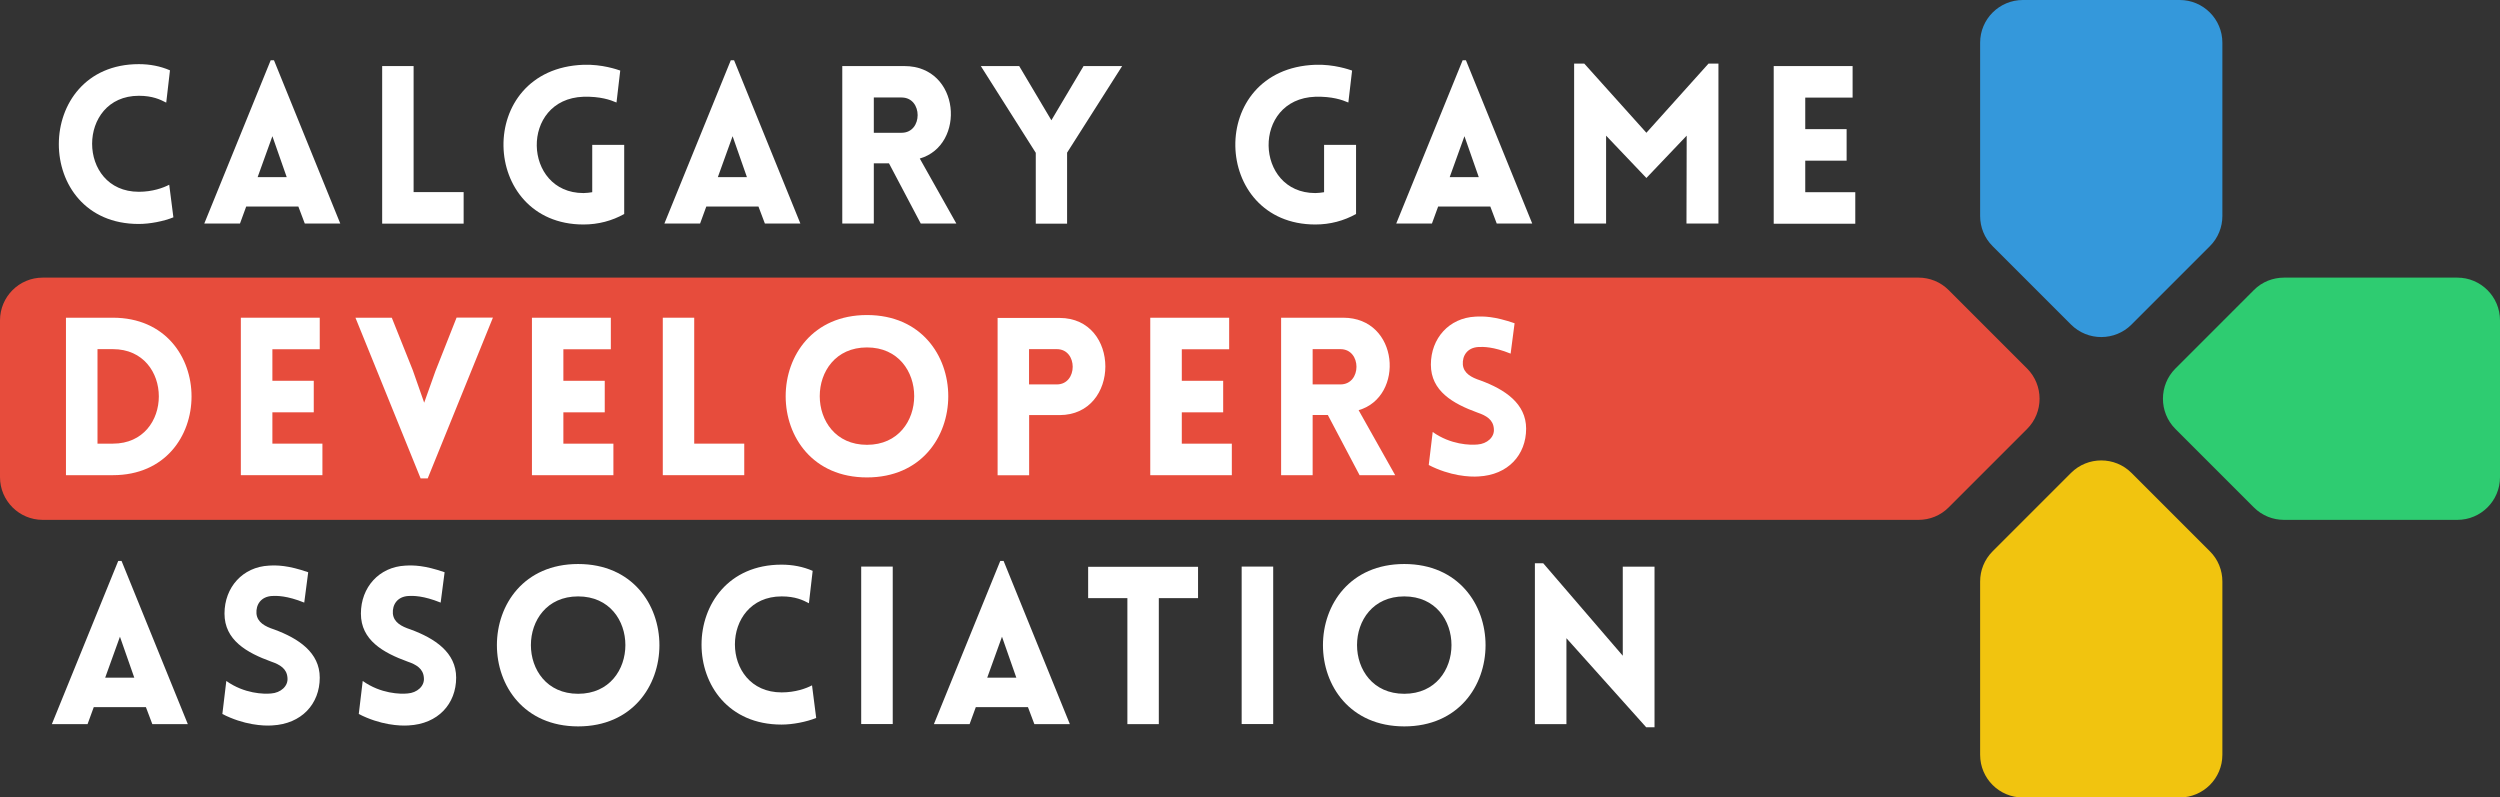 <?xml version="1.0" encoding="utf-8"?>
<!-- Generator: Adobe Illustrator 28.1.0, SVG Export Plug-In . SVG Version: 6.00 Build 0)  -->
<svg version="1.1" id="Layer_1" xmlns="http://www.w3.org/2000/svg" xmlns:xlink="http://www.w3.org/1999/xlink" x="0px" y="0px"
	 viewBox="0 0 2338.6 746" style="enable-background:new 0 0 2338.6 746;" xml:space="preserve">
<rect x="0" y="0" width="2338.6" height="746" fill="#333333" stroke="none"/>
<style type="text/css">
	.st0{fill:#F1C40F;}
	.st1{fill:#3498DB;}
	.st2{fill:#2ECC71;}
	.st3{fill:#FFFFFF;}
	.st4{fill:#E74C3C;}
</style>
<g>
	<g>
		<path class="st0" d="M2078.9,706.1V544c0,0,0,0,0-0.1c0-10.2-3.9-20.5-11.7-28.2l-73.3-73.3c-15.6-15.6-41-15.6-56.6,0l-73.3,73.3
			c-7.8,7.8-11.7,18-11.7,28.2c0,0,0,0,0,0.1v162.1c0,22.1,17.9,39.9,39.9,39.9H2039C2061,746,2078.9,728.1,2078.9,706.1z"/>
		<path class="st1" d="M1852.3,39.9V202c0,0,0,0,0,0.1c0,10.2,3.9,20.5,11.7,28.2l73.3,73.3c15.6,15.6,41,15.6,56.6,0l73.3-73.3
			c7.8-7.8,11.7-18,11.7-28.2c0,0,0,0,0-0.1V39.9C2078.9,17.9,2061,0,2039,0h-146.7C1870.2,0,1852.3,17.9,1852.3,39.9z"/>
		<path class="st2" d="M2298.7,259.7h-162.1c0,0,0,0-0.1,0c-10.2,0-20.5,3.9-28.2,11.7l-73.3,73.3c-15.6,15.6-15.6,41,0,56.6
			l73.3,73.3c7.8,7.8,18,11.7,28.2,11.7c0,0,0,0,0.1,0h162.1c22.1,0,39.9-17.9,39.9-39.9V299.7
			C2338.6,277.6,2320.7,259.7,2298.7,259.7z"/>
	</g>
	<g>
		<path class="st3" d="M129.9,89.6c-58.3,0-58.3,89.8,0,89.8c12.8,0,22.9-3.7,28.4-6.6l3.9,30.5c-9.1,3.7-22,6.2-32.4,6.2
			C30,209.6,30.2,60,129.9,60c10.3,0,20.2,1.9,29.1,5.8L155.5,96C149.9,93.1,142.7,89.6,129.9,89.6z"/>
		<path class="st3" d="M253.2,56.4h3.1l62,152.7h-33.2l-6-15.9h-48.8l-5.8,15.9h-33.4L253.2,56.4z M268.2,165.7l-13.4-38.3
			L241,165.7H268.2z"/>
		<path class="st3" d="M386.9,61.8v117.9h46.8v29.5h-76.2V61.8H386.9z"/>
		<path class="st3" d="M545.8,210c-97.3,0-102.2-145.7,0-149.4c17.5-0.6,31.7,4.5,34.4,5.4l-3.5,29.9c-5.8-2.5-15.2-5.8-30.9-5.4
			c-59.6,2.1-56.9,90.1,0,90.1c2.7,0,5.6-0.4,8.2-0.8v-44.3h29.9v64.7C572.6,206.5,559.8,210,545.8,210z"/>
		<path class="st3" d="M683.6,56.4h3.1l62,152.7h-33.2l-6-15.9h-48.8l-5.8,15.9h-33.4L683.6,56.4z M698.7,165.7l-13.4-38.3
			l-13.8,38.3H698.7z"/>
		<path class="st3" d="M861.3,209.1l-29.7-56.3h-14.2v56.3h-29.5V61.8H846c52.5,0,57.7,74,14.4,86.5l34.2,60.8H861.3z M817.4,124.2
			h26c20,0,20-33,0-33h-26V124.2z"/>
		<path class="st3" d="M968.8,142.8l-51.3-81h35.9l30.1,50.7l30.1-50.7h36.1l-51.5,81v66.4h-29.3V142.8z"/>
		<path class="st3" d="M1230.4,210c-97.3,0-102.2-145.7,0-149.4c17.5-0.6,31.7,4.5,34.4,5.4l-3.5,29.9c-5.8-2.5-15.2-5.8-30.9-5.4
			c-59.6,2.1-56.9,90.1,0,90.1c2.7,0,5.6-0.4,8.2-0.8v-44.3h29.9v64.7C1257.1,206.5,1244.4,210,1230.4,210z"/>
		<path class="st3" d="M1368.2,56.4h3.1l62,152.7h-33.2l-6-15.9h-48.8l-5.8,15.9h-33.4L1368.2,56.4z M1383.3,165.7l-13.4-38.3
			l-13.8,38.3H1383.3z"/>
		<path class="st3" d="M1598.2,59.5h9.3v149.6h-29.9l0.2-82.2l-37.7,39.6l-37.7-39.6v82.2h-29.9V59.5h9.5l58.1,64.7L1598.2,59.5z"/>
		<path class="st3" d="M1659.2,209.1V61.8h73.8v29.5h-44.3v29.5h38.7v29.5h-38.7v29.5h46.8v29.5H1659.2z"/>
	</g>
	<g>
		<path class="st3" d="M110.6,524.7h3.1l62,152.7h-33.2l-6-15.9H87.7l-5.8,15.9H48.5L110.6,524.7z M125.6,633.9l-13.4-38.3
			l-13.8,38.3H125.6z"/>
		<path class="st3" d="M211.7,637c16.9,12,35.2,12.4,42,11.7c8.7-0.6,16.1-6.8,15.2-14.8c-0.6-8.4-7-12.2-15.2-15
			c-23.1-8.4-43.7-20.2-43.7-44.9s17.1-43.7,41.6-44.9c7.6-0.4,17.7-0.4,36.7,6.2l-3.7,28.4c-16.3-6.6-25.6-6.4-30.1-6.2
			c-10.5,0.6-15.2,8.2-14.6,16.5c0.8,8.2,8,12,16.5,14.8c22.9,8.4,42.7,21.6,42.7,45.1c0,24.5-16.9,43.3-44.5,44.7
			c-8.2,0.6-26.6-0.4-46.6-10.7L211.7,637z"/>
		<path class="st3" d="M339.3,637c16.9,12,35.2,12.4,42,11.7c8.7-0.6,16.1-6.8,15.2-14.8c-0.6-8.4-7-12.2-15.2-15
			c-23.1-8.4-43.7-20.2-43.7-44.9s17.1-43.7,41.6-44.9c7.6-0.4,17.7-0.4,36.7,6.2l-3.7,28.4c-16.3-6.6-25.6-6.4-30.1-6.2
			c-10.5,0.6-15.2,8.2-14.6,16.5c0.8,8.2,8,12,16.5,14.8c22.9,8.4,42.7,21.6,42.7,45.1c0,24.5-16.9,43.3-44.5,44.7
			c-8.2,0.6-26.6-0.4-46.6-10.7L339.3,637z"/>
		<path class="st3" d="M540.8,527.6c101.4,0,101.4,151.9,0,151.9C439.5,679.4,439.5,527.6,540.8,527.6z M540.8,557.9
			c-58.9,0-58.9,91.1,0,91.1S599.8,557.9,540.8,557.9z"/>
		<path class="st3" d="M731.2,557.9c-58.3,0-58.3,89.8,0,89.8c12.8,0,22.9-3.7,28.4-6.6l3.9,30.5c-9.1,3.7-22,6.2-32.4,6.2
			c-99.9,0-99.7-149.6,0-149.6c10.3,0,20.2,1.9,29.1,5.8l-3.5,30.3C751.2,561.4,744,557.9,731.2,557.9z"/>
		<path class="st3" d="M805.6,677.4V530h29.5v147.3H805.6z"/>
		<path class="st3" d="M935.7,524.7h3.1l62,152.7h-33.2l-6-15.9h-48.8l-5.8,15.9h-33.4L935.7,524.7z M950.7,633.9l-13.4-38.3
			l-13.8,38.3H950.7z"/>
		<path class="st3" d="M1054.6,677.4V559.5h-36.7v-29.3h102.8v29.3H1084v117.9H1054.6z"/>
		<path class="st3" d="M1161.5,677.4V530h29.5v147.3H1161.5z"/>
		<path class="st3" d="M1313.6,527.6c101.4,0,101.4,151.9,0,151.9C1212.2,679.4,1212.2,527.6,1313.6,527.6z M1313.6,557.9
			c-58.9,0-58.9,91.1,0,91.1S1372.5,557.9,1313.6,557.9z"/>
		<path class="st3" d="M1465.3,677.4h-29.5V526.9h7.8l74.4,86.5v-83.3h29.7v150.2h-7.8l-74.6-83.3V677.4z"/>
	</g>
	<path class="st4" d="M39.9,486.3h1754.7c0,0,0,0,0.1,0c10.2,0,20.5-3.9,28.2-11.7l73.3-73.3c15.6-15.6,15.6-41,0-56.6l-73.3-73.3
		c-7.8-7.8-18-11.7-28.2-11.7c0,0,0,0-0.1,0H39.9C17.9,259.7,0,277.6,0,299.7v146.7C0,468.4,17.9,486.3,39.9,486.3z"/>
	<g>
		<path class="st3" d="M105.6,444.5H61.7V297.2h43.9C203.7,297.2,203.7,444.5,105.6,444.5z M91.2,326.6V415h14.4
			c57.3,0,57.3-88.4,0-88.4H91.2z"/>
		<path class="st3" d="M225.3,444.5V297.2h73.8v29.5h-44.3v29.5h38.7v29.5h-38.7V415h46.8v29.5H225.3z"/>
		<path class="st3" d="M393.5,447.6l-61-150.4h34l19.6,49l10.7,30.5l10.5-29.5l19.8-50.1h34l-61,150.4H393.5z"/>
		<path class="st3" d="M497.6,444.5V297.2h73.8v29.5H527v29.5h38.7v29.5H527V415h46.8v29.5H497.6z"/>
		<path class="st3" d="M649.4,297.2V415h46.8v29.5H620V297.2H649.4z"/>
		<path class="st3" d="M811,294.7c101.4,0,101.4,151.9,0,151.9C709.6,446.6,709.6,294.7,811,294.7z M811,325
			c-58.9,0-58.9,91.1,0,91.1S869.9,325,811,325z"/>
		<path class="st3" d="M933.2,444.5V297.4h57.9c57.3,0,57.1,90.9,0,90.9h-28.4v56.3H933.2z M988.6,359.6c19.8,0,19.8-33,0-33h-26v33
			H988.6z"/>
		<path class="st3" d="M1076,444.5V297.2h73.8v29.5h-44.3v29.5h38.7v29.5h-38.7V415h46.8v29.5H1076z"/>
		<path class="st3" d="M1271.8,444.5l-29.7-56.3h-14.2v56.3h-29.5V297.2h58.1c52.5,0,57.7,74,14.4,86.5l34.2,60.8H1271.8z
			 M1227.9,359.6h26c20,0,20-33,0-33h-26V359.6z"/>
		<path class="st3" d="M1340.2,404.1c16.9,12,35.2,12.4,42,11.7c8.7-0.6,16.1-6.8,15.2-14.8c-0.6-8.4-7-12.2-15.2-15
			c-23.1-8.4-43.7-20.2-43.7-44.9c0-24.7,17.1-43.7,41.6-44.9c7.6-0.4,17.7-0.4,36.7,6.2l-3.7,28.4c-16.3-6.6-25.6-6.4-30.1-6.2
			c-10.5,0.6-15.2,8.2-14.6,16.5c0.8,8.2,8,12,16.5,14.8c22.9,8.4,42.7,21.6,42.7,45.1c0,24.5-16.9,43.3-44.5,44.7
			c-8.2,0.6-26.6-0.4-46.6-10.7L1340.2,404.1z"/>
	</g>
</g>
</svg>
